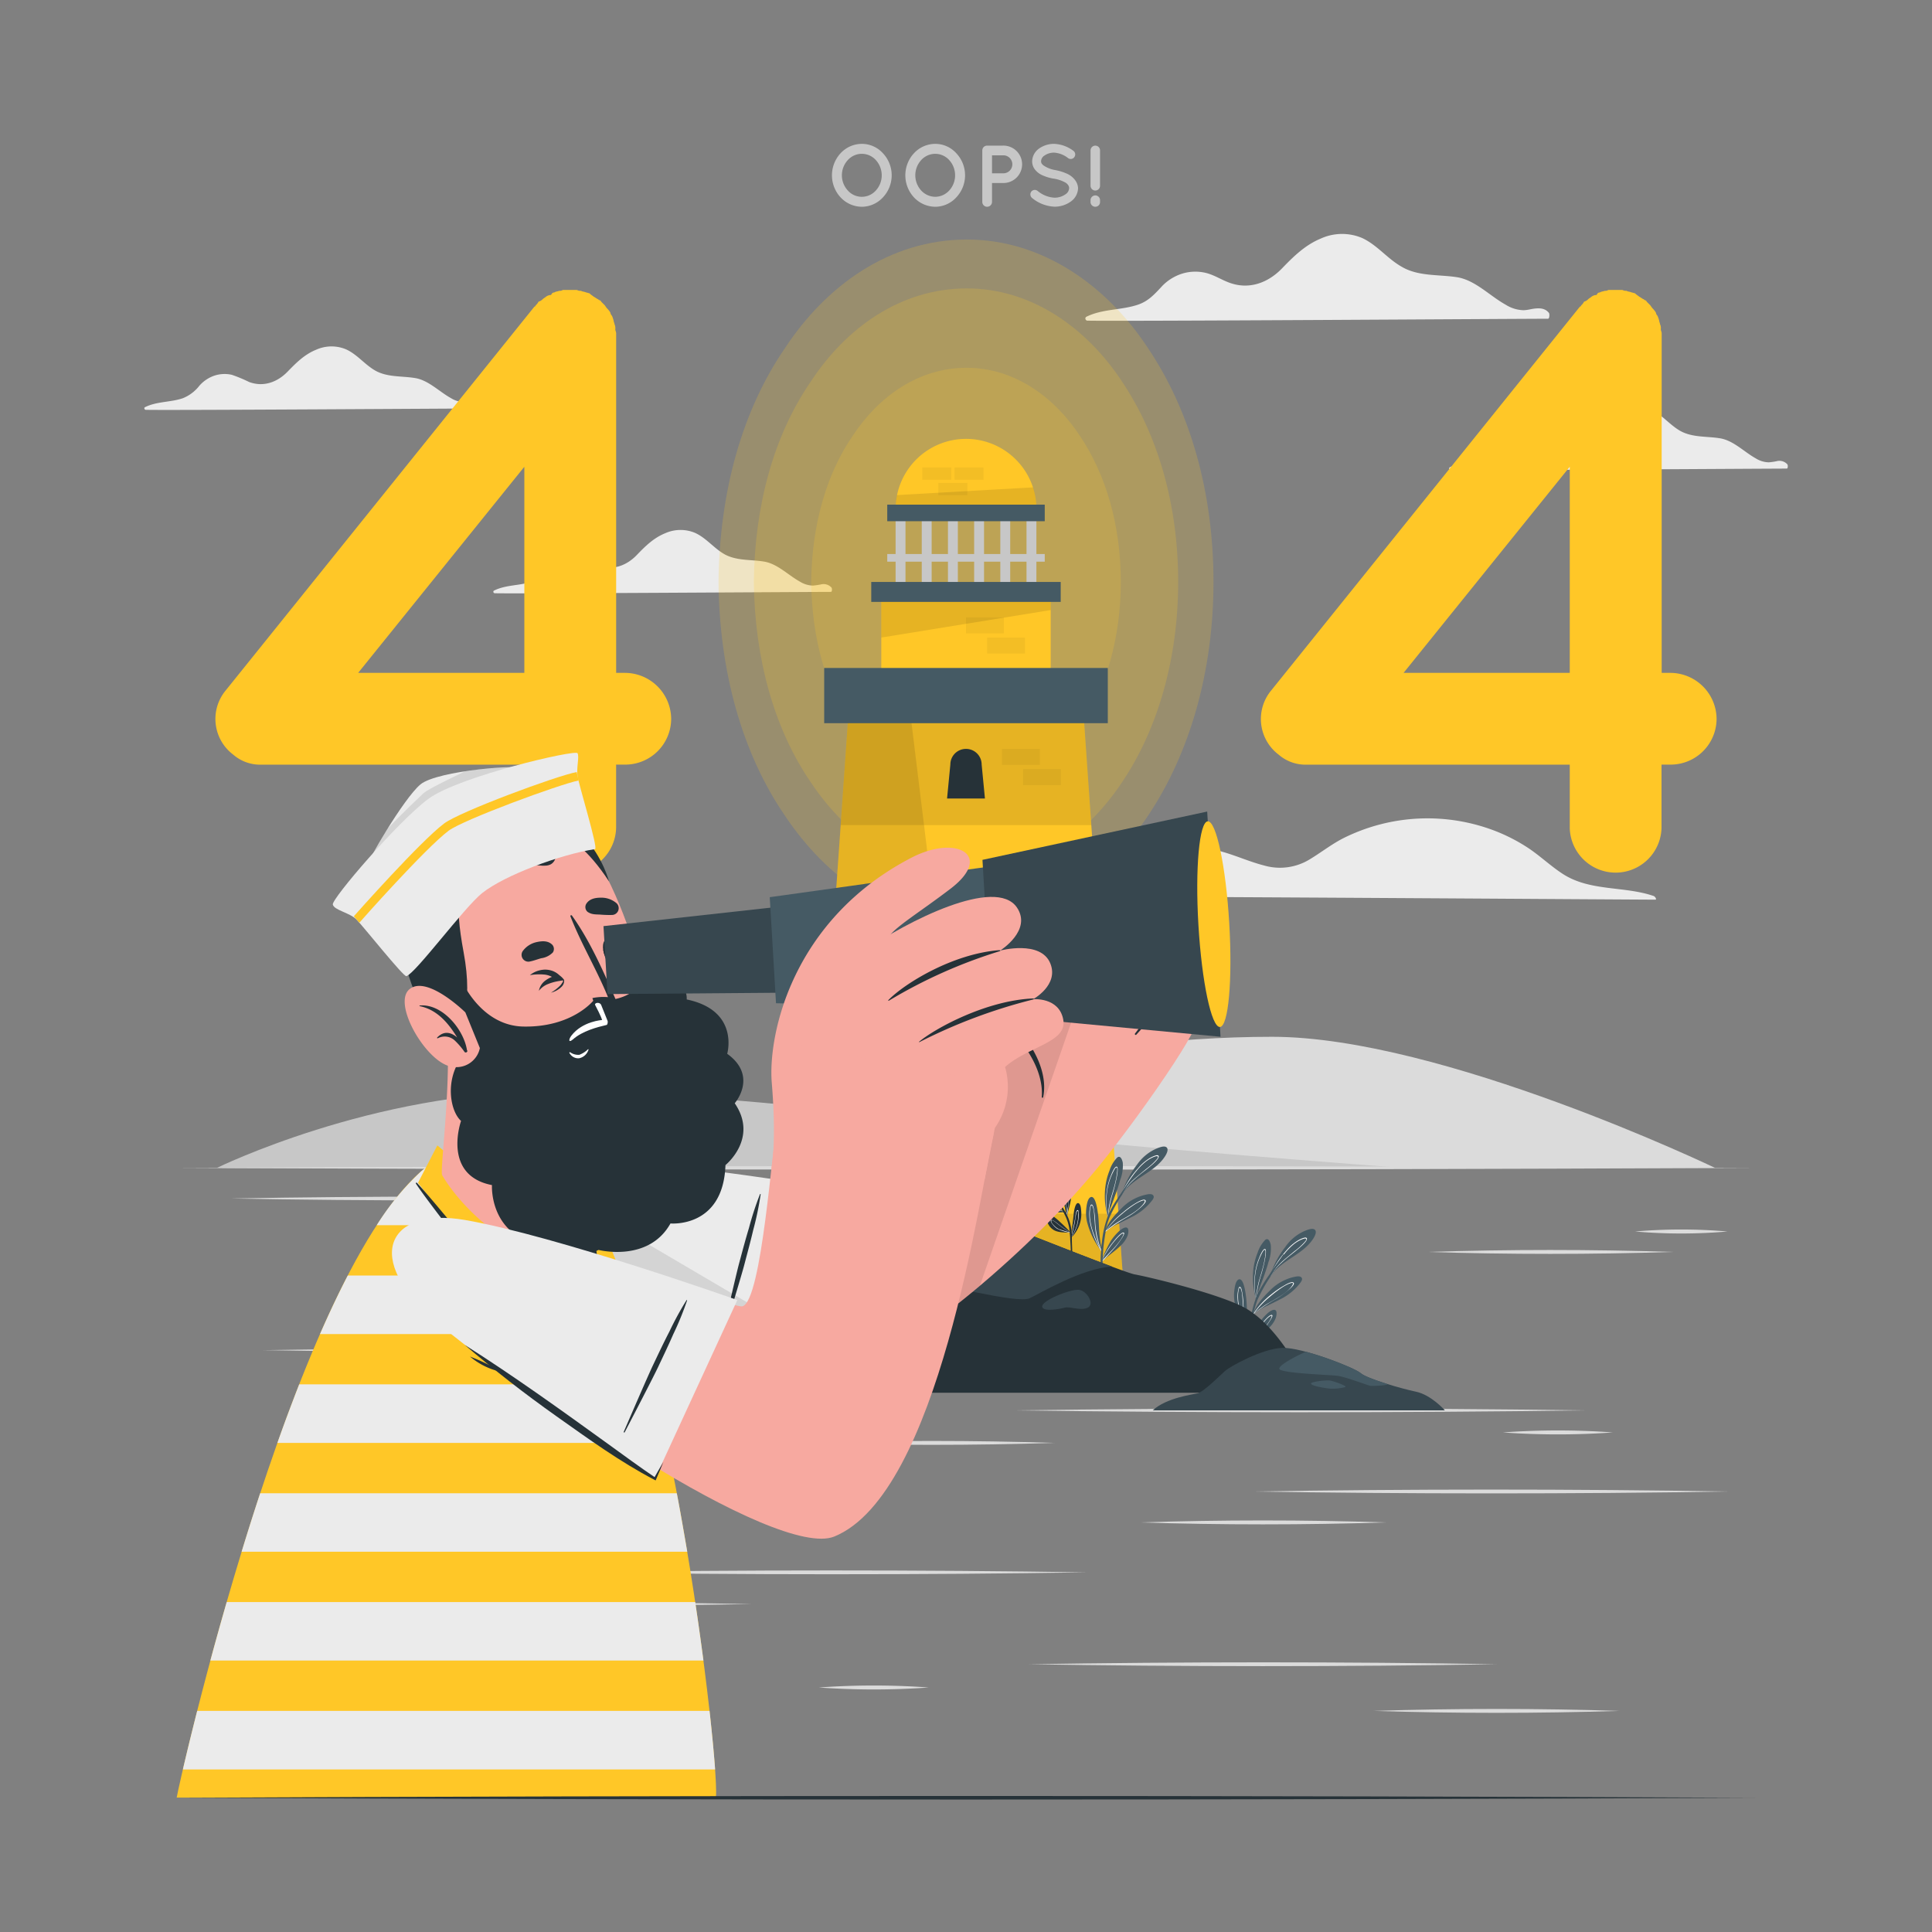 <svg xmlns="http://www.w3.org/2000/svg" viewBox="0 0 500 500"><rect x="0" y="0" width="500" height="500" fill="#808080" stroke="none"/><g id="freepik--background-complete--inject-118"><path d="M443.84,302.24s-70.73-33.92-114.6-33.92c-52.67,0-103.85,15.12-123.27,20.11-51,13.11-149.81,13.81-149.81,13.81Z" style="fill:#dbdbdb"></path><path d="M56.16,302.24s40.16-19.73,85.53-19.73c31.67,0,77.13,4.09,119.94,10.78,16.3,2.55,101.15,8.95,101.15,8.95Z" style="fill:#c7c7c7"></path><path d="M428.42,232.83c-4.77,0-123.93-.83-157.58-.83-2.36,0,.62-4.08,1.92-4.36,4.13-.91,8.45-1,12.65-1.39a41.48,41.48,0,0,0,12.06-3c3.31-1.4,6.62-3,10.2-3.58,6.94-1.08,13,2.67,19.52,4.33A14.73,14.73,0,0,0,339,222.37c3-1.81,5.74-4,8.89-5.56A48.73,48.73,0,0,1,386.83,215a45.94,45.94,0,0,1,8.52,4.36c3.18,2.09,5.92,4.75,9.1,6.81,7.06,4.57,15.79,3.08,23.48,5.7C428.36,232,428.83,232.83,428.42,232.83Z" style="fill:#ebebeb"></path><path d="M400.63,82.49c-6.31,0-112.54.7-119.22.49-.48,0-.74-.72-.26-1,4.21-2.08,9-1.66,13.36-3.13,2.57-.87,4.15-2.55,5.94-4.48A12.3,12.3,0,0,1,306,70.8a11.61,11.61,0,0,1,6-.19c2.16.51,4,1.75,6.08,2.52,5.11,1.93,10.07.1,13.71-3.68,3-3.11,6-6.05,10.05-7.72a13.31,13.31,0,0,1,10.64-.15C356.36,63.35,359,66.9,362.7,69,367,71.57,372.23,71,377,71.73s8.47,4.8,12.67,7.13a9.06,9.06,0,0,0,4.58,1.42c.94,0,1.86-.28,2.79-.4,1.45-.18,2.82-.13,3.8,1.07C401.09,81.25,401,82.49,400.63,82.49Z" style="fill:#ebebeb"></path><path d="M462.42,121.27c-4.61,0-82.17.51-87,.36-.35,0-.54-.53-.19-.7,3.07-1.52,6.56-1.22,9.75-2.29a10.44,10.44,0,0,0,4.33-3.27,9,9,0,0,1,4-2.64,8.6,8.6,0,0,1,4.39-.14,38.3,38.3,0,0,1,4.45,1.85c3.72,1.4,7.34.07,10-2.69,2.2-2.27,4.35-4.42,7.34-5.64a9.72,9.72,0,0,1,7.77-.11c2.84,1.29,4.79,3.88,7.46,5.44,3.17,1.85,7,1.42,10.46,2s6.18,3.51,9.25,5.21a6.56,6.56,0,0,0,3.35,1,17.4,17.4,0,0,0,2-.29,2.77,2.77,0,0,1,2.77.79C462.76,120.36,462.72,121.27,462.42,121.27Z" style="fill:#ebebeb"></path><path d="M215.05,153.18c-4.61,0-82.16.51-87,.35-.35,0-.54-.52-.19-.69,3.07-1.53,6.56-1.22,9.75-2.3a10.31,10.31,0,0,0,4.34-3.27,9,9,0,0,1,4-2.63,8.49,8.49,0,0,1,4.39-.14,39.91,39.91,0,0,1,4.44,1.84c3.73,1.41,7.35.07,10-2.68,2.19-2.28,4.35-4.42,7.33-5.64a9.72,9.72,0,0,1,7.77-.11c2.85,1.29,4.8,3.88,7.47,5.44,3.17,1.85,7,1.41,10.45,2s6.19,3.51,9.26,5.2a6.56,6.56,0,0,0,3.34,1,20,20,0,0,0,2-.29,2.79,2.79,0,0,1,2.77.78C215.39,152.27,215.36,153.18,215.05,153.18Z" style="fill:#ebebeb"></path><path d="M124.73,105.71c-4.61,0-82.17.51-87,.35-.35,0-.54-.52-.19-.69,3.07-1.52,6.56-1.22,9.75-2.3a10.28,10.28,0,0,0,4.33-3.27,9.08,9.08,0,0,1,4-2.63A8.49,8.49,0,0,1,60,97a38.3,38.3,0,0,1,4.45,1.85c3.72,1.4,7.34.07,10-2.69,2.2-2.27,4.35-4.42,7.34-5.64a9.72,9.72,0,0,1,7.77-.11c2.84,1.29,4.79,3.88,7.46,5.44,3.17,1.85,7,1.41,10.46,2s6.18,3.51,9.25,5.2a6.57,6.57,0,0,0,3.35,1,19.84,19.84,0,0,0,2-.29,2.79,2.79,0,0,1,2.77.78C125.07,104.8,125,105.71,124.73,105.71Z" style="fill:#ebebeb"></path></g><g id="freepik--Water--inject-118"><path d="M423.17,318.71a139.24,139.24,0,0,1,23.9,0,138.23,138.23,0,0,1-23.9,0Z" style="fill:#dbdbdb"></path><path d="M447.07,386c-39.47.66-83.36.64-122.86,0,39.51-.65,83.38-.67,122.86,0Z" style="fill:#dbdbdb"></path><path d="M188.81,349.42c-38.8.66-81.93.65-120.76,0,38.84-.65,82-.66,120.76,0Z" style="fill:#dbdbdb"></path><path d="M146.46,386c-21.17.67-42.47.67-63.63,0,21.16-.68,42.46-.68,63.63,0Z" style="fill:#dbdbdb"></path><path d="M281.35,406.92c-42.6.67-90,.65-132.59,0,42.64-.65,90-.66,132.59,0Z" style="fill:#dbdbdb"></path><path d="M358.65,394c-21.16.67-42.46.67-63.63,0,21.17-.68,42.47-.68,63.63,0Z" style="fill:#dbdbdb"></path><path d="M272.93,373.42c-21.16.67-42.46.67-63.63,0,21.17-.67,42.47-.67,63.63,0Z" style="fill:#dbdbdb"></path><path d="M419.14,442.78c-21.16.67-42.46.67-63.63,0,21.17-.67,42.47-.67,63.63,0Z" style="fill:#dbdbdb"></path><path d="M387.32,430.7c-38.9.67-82.15.65-121.08,0,38.94-.64,82.17-.66,121.08,0Z" style="fill:#dbdbdb"></path><path d="M185.57,321.27c-21.16.67-42.47.67-63.63,0,21.16-.67,42.46-.67,63.63,0Z" style="fill:#dbdbdb"></path><path d="M433,324c-21.16.67-42.47.67-63.63,0,21.16-.67,42.46-.67,63.63,0Z" style="fill:#dbdbdb"></path><path d="M168.89,310.17c-35,.67-74,.65-109.1,0,35.08-.64,74-.66,109.1,0Z" style="fill:#dbdbdb"></path><path d="M417.39,370.71a198.5,198.5,0,0,1-28.44,0,198.5,198.5,0,0,1,28.44,0Z" style="fill:#dbdbdb"></path><path d="M194.61,415.13c-36,.66-76,.65-112,0,36-.65,76-.67,112,0Z" style="fill:#dbdbdb"></path><path d="M410.06,365c-47.5.66-100.3.65-147.83,0,47.54-.65,100.32-.66,147.83,0Z" style="fill:#dbdbdb"></path><path d="M240.36,436.72a198.64,198.64,0,0,1-28.45,0,198.64,198.64,0,0,1,28.45,0Z" style="fill:#dbdbdb"></path><path d="M45.75,302.24c130.86-.61,277.64-.62,408.5,0-130.86.62-277.64.61-408.5,0Z" style="fill:#dbdbdb"></path></g><g id="freepik--Text--inject-118"><path d="M228.49,39.65a8.32,8.32,0,0,1,0,11.44,7.43,7.43,0,0,1-5.41,2.42,7.59,7.59,0,0,1-5.53-2.42,8.42,8.42,0,0,1,0-11.44,7.52,7.52,0,0,1,5.53-2.42A7.35,7.35,0,0,1,228.49,39.65Zm-.3,5.72a5.85,5.85,0,0,0-1.53-3.95,4.87,4.87,0,0,0-7.24,0,5.82,5.82,0,0,0,0,7.89,4.85,4.85,0,0,0,7.24,0A5.81,5.81,0,0,0,228.19,45.37Z" style="fill:#c7c7c7"></path><path d="M247.48,39.65a8.32,8.32,0,0,1,0,11.44,7.41,7.41,0,0,1-5.4,2.42,7.62,7.62,0,0,1-5.54-2.42,8.42,8.42,0,0,1,0-11.44,7.54,7.54,0,0,1,5.54-2.42A7.33,7.33,0,0,1,247.48,39.65Zm-.3,5.72a5.85,5.85,0,0,0-1.53-3.95,4.88,4.88,0,0,0-3.57-1.61,4.93,4.93,0,0,0-3.67,1.61,5.85,5.85,0,0,0,0,7.89,5,5,0,0,0,3.67,1.62,4.92,4.92,0,0,0,3.57-1.62A5.81,5.81,0,0,0,247.18,45.37Z" style="fill:#c7c7c7"></path><path d="M259.51,47.36h-2.78v4.91a1.26,1.26,0,0,1-1.27,1.24,1.25,1.25,0,0,1-1.24-1.24V38.93a1.23,1.23,0,0,1,1.24-1.24h4a4.84,4.84,0,1,1,0,9.67Zm-2.78-2.51h2.78a2.33,2.33,0,1,0,0-4.65h-2.78Z" style="fill:#c7c7c7"></path><path d="M266.9,49.58a1.17,1.17,0,0,1,1.65-.16,7.42,7.42,0,0,0,4.32,1.74,4.82,4.82,0,0,0,2.82-.84,2,2,0,0,0,1-1.62,1.28,1.28,0,0,0-.21-.73,2.17,2.17,0,0,0-.68-.68,9,9,0,0,0-3.09-1.06h-.05a11.8,11.8,0,0,1-2.91-.88,4.91,4.91,0,0,1-2.11-1.76,3.5,3.5,0,0,1-.52-1.86,4.19,4.19,0,0,1,1.81-3.3,6.67,6.67,0,0,1,3.91-1.2A8.9,8.9,0,0,1,277.75,39a1.17,1.17,0,0,1,.32,1.61,1.15,1.15,0,0,1-1.61.34,6.54,6.54,0,0,0-3.64-1.45,4.34,4.34,0,0,0-2.53.77,1.8,1.8,0,0,0-.86,1.42,1.17,1.17,0,0,0,.16.64,2.14,2.14,0,0,0,.61.58A7.84,7.84,0,0,0,273,44h0a13,13,0,0,1,3.12.95,5.28,5.28,0,0,1,2.26,1.87A3.68,3.68,0,0,1,279,48.7a4.37,4.37,0,0,1-1.94,3.5,7.11,7.11,0,0,1-4.18,1.29,9.79,9.79,0,0,1-5.79-2.26A1.21,1.21,0,0,1,266.9,49.58Z" style="fill:#c7c7c7"></path><path d="M282.23,48.06V38.93a1.25,1.25,0,0,1,1.24-1.24,1.23,1.23,0,0,1,1.22,1.24v9.13a1.23,1.23,0,0,1-1.22,1.25A1.24,1.24,0,0,1,282.23,48.06Zm1.24,5.45a1.23,1.23,0,0,1-1.24-1.24v-.46a1.25,1.25,0,0,1,1.24-1.24,1.24,1.24,0,0,1,1.22,1.24v.46A1.22,1.22,0,0,1,283.47,53.51Z" style="fill:#c7c7c7"></path></g><g id="freepik--number-2--inject-118"><path d="M444.25,186a11.89,11.89,0,0,1-12.09,11.88H430V214.3a11.88,11.88,0,0,1-23.75,0V197.89h-68a10.6,10.6,0,0,1-7.34-2.59A11.56,11.56,0,0,1,329,178.67l79.88-99.31c.22,0,.22-.22.43-.43a2.8,2.8,0,0,0,.65-.87,2.27,2.27,0,0,0,1.08-.64c.22-.22.65-.44.87-.65a2.25,2.25,0,0,1,1.29-.43c.21-.44.43-.65.86-.65.22-.22.65-.22,1.3-.43a1.27,1.27,0,0,0,.86-.22h3.67a1.92,1.92,0,0,0,1.08.22c.22.21.87.21,1.3.43.21,0,.65.21.86.21.44.44.86.65,1.08.87.43.21.65.43,1.08.65a.21.21,0,0,1,.22.21c.21,0,.64.22.64.43l.87.87c.21.21.43.64.65.86a6.22,6.22,0,0,1,.86,1.08,1.63,1.63,0,0,0,.43.86,8.8,8.8,0,0,1,.44,1.3c0,.21.21.65.21.86a2.4,2.4,0,0,1,.21,1.3c0,.43.22.65.22,1.08v87.87h2.16A12,12,0,0,1,444.25,186Zm-38-65.2-43,53.33h43Z" style="fill:#FFC727"></path></g><g id="freepik--number-1--inject-118"><path d="M173.7,186a11.89,11.89,0,0,1-12.09,11.88h-2.16V214.3a11.88,11.88,0,0,1-23.75,0V197.89h-68a10.6,10.6,0,0,1-7.34-2.59,11.56,11.56,0,0,1-1.94-16.63l79.88-99.31c.22,0,.22-.22.43-.43a3,3,0,0,0,.65-.87,2.32,2.32,0,0,0,1.08-.64c.21-.22.65-.44.86-.65a2.31,2.31,0,0,1,1.3-.43c.21-.44.43-.65.86-.65.22-.22.65-.22,1.3-.43a1.28,1.28,0,0,0,.86-.22h3.67a1.92,1.92,0,0,0,1.08.22c.22.21.86.21,1.3.43.21,0,.64.21.86.21.43.44.86.65,1.08.87.43.21.65.43,1.08.65a.21.21,0,0,1,.21.21c.22,0,.65.22.65.43l.87.87c.21.21.43.64.64.86a5.67,5.67,0,0,1,.87,1.08,1.56,1.56,0,0,0,.43.86,7.87,7.87,0,0,1,.43,1.3c0,.21.22.65.22.86a2.4,2.4,0,0,1,.21,1.3c0,.43.22.65.22,1.08v87.87h2.16A12,12,0,0,1,173.7,186Zm-38-65.2-43,53.33h43Z" style="fill:#FFC727"></path></g><g id="freepik--Lighthouse--inject-118"><g style="opacity:0.2"><path d="M314.05,150.61c0,23-6.07,44.3-16.95,60.5-10.65,16-27.35,28.12-46.85,28.12-20,0-36.45-12.15-47.1-28.12-11.13-16.2-17-37.46-17.2-60.5.25-23.3,6.07-44.31,17.2-60.52,10.65-16.2,27.1-28.1,47.1-28.1,19.5,0,36.2,11.9,46.85,28.1C308,106.3,314.05,127.31,314.05,150.61Z" style="fill:#FFC727"></path></g><g style="opacity:0.2"><path d="M304.91,150.61c0,19.75-5.21,38-14.54,51.86-9.12,13.69-23.44,24.1-40.15,24.1-17.15,0-31.25-10.41-40.38-24.1-9.54-13.89-14.53-32.11-14.75-51.86.22-20,5.21-38,14.75-51.88,9.13-13.89,23.23-24.09,40.38-24.09,16.71,0,31,10.2,40.15,24.09C299.7,112.63,304.91,130.64,304.91,150.61Z" style="fill:#FFC727"></path></g><g style="opacity:0.2"><path d="M290.06,150.61c0,14.41-3.8,27.7-10.61,37.84-6.65,10-17.1,17.58-29.29,17.58-12.51,0-22.8-7.6-29.46-17.58-7-10.14-10.6-23.43-10.76-37.84.16-14.57,3.8-27.71,10.76-37.85,6.66-10.13,17-17.58,29.46-17.58,12.19,0,22.64,7.45,29.29,17.58C286.26,122.9,290.06,136,290.06,150.61Z" style="fill:#FFC727"></path></g><polygon points="291.81 347.63 208.19 347.63 210.53 314.11 212.88 280.59 215.22 247.06 217.57 213.54 219.91 180.01 280.09 180.01 282.43 213.54 284.78 247.06 287.12 280.59 289.47 314.11 291.81 347.63" style="fill:#FFC727"></polygon><polygon points="282.43 213.54 217.57 213.54 219.91 180.01 280.09 180.01 282.43 213.54" style="opacity:0.1"></polygon><polygon points="291.81 347.63 208.19 347.63 210.53 314.11 289.47 314.11 291.81 347.63" style="opacity:0.1"></polygon><polygon points="287.12 280.59 212.88 280.59 215.22 247.06 284.78 247.06 287.12 280.59" style="opacity:0.1"></polygon><polygon points="219.91 180.01 235.03 180.01 255.56 347.63 208.19 347.63 219.91 180.01" style="opacity:0.1"></polygon><path d="M250,193.81h0a4.05,4.05,0,0,0-4.05,4.05l-.85,8.79h9.8l-.85-8.79A4.05,4.05,0,0,0,250,193.81Z" style="fill:#263238"></path><path d="M266.36,225.24h0a4,4,0,0,0-4.05,4l-.86,8.79h9.81l-.85-8.79A4.05,4.05,0,0,0,266.36,225.24Z" style="fill:#263238"></path><path d="M225.56,258.48h0a4.05,4.05,0,0,0-4.05,4l-.85,8.79h9.8l-.85-8.79A4.06,4.06,0,0,0,225.56,258.48Z" style="fill:#263238"></path><path d="M250,291.86h0a4,4,0,0,0-4.05,4l-.85,8.8h9.8l-.85-8.8A4,4,0,0,0,250,291.86Z" style="fill:#263238"></path><path d="M268.22,131.67H231.78a18.23,18.23,0,0,1,36.4-1.33C268.21,130.78,268.22,131.23,268.22,131.67Z" style="fill:#FFC727"></path><path d="M268.23,131.67H231.78a18,18,0,0,1,.34-3.54l35.24-2a18.32,18.32,0,0,1,.82,4.23C268.21,130.78,268.23,131.22,268.23,131.67Z" style="opacity:0.1"></path><rect x="221.4" y="140.98" width="23.32" height="2.56" transform="translate(375.32 -90.8) rotate(90)" style="fill:#c7c7c7"></rect><rect x="228.18" y="140.98" width="23.32" height="2.56" transform="translate(382.09 -97.58) rotate(90)" style="fill:#c7c7c7"></rect><rect x="234.95" y="140.98" width="23.32" height="2.56" transform="translate(388.87 -104.35) rotate(90)" style="fill:#c7c7c7"></rect><rect x="241.73" y="140.98" width="23.32" height="2.56" transform="translate(395.65 -111.13) rotate(90)" style="fill:#c7c7c7"></rect><rect x="248.51" y="140.98" width="23.32" height="2.56" transform="translate(402.42 -117.91) rotate(90)" style="fill:#c7c7c7"></rect><rect x="229.62" y="143.38" width="40.76" height="1.98" style="fill:#c7c7c7"></rect><rect x="255.28" y="140.98" width="23.32" height="2.56" transform="translate(409.2 -124.68) rotate(90)" style="fill:#c7c7c7"></rect><rect x="228.08" y="153.92" width="43.84" height="21.08" style="fill:#FFC727"></rect><polygon points="271.92 153.92 271.92 157.88 228.08 165 228.08 153.92 271.92 153.92" style="opacity:0.1"></polygon><g style="opacity:0.05"><rect x="270.75" y="289.73" width="9.8" height="4.14"></rect><rect x="265.28" y="294.95" width="9.8" height="4.14"></rect><rect x="234.59" y="228.51" width="9.8" height="4.14"></rect><rect x="229.12" y="233.73" width="9.8" height="4.14"></rect><rect x="223.67" y="228.51" width="9.8" height="4.14"></rect><rect x="247.04" y="120.98" width="7.5" height="3.17"></rect><rect x="242.85" y="124.98" width="7.5" height="3.17"></rect><rect x="238.69" y="120.98" width="7.5" height="3.17"></rect><rect x="218.28" y="293.3" width="9.8" height="4.14"></rect><rect x="259.31" y="193.81" width="9.8" height="4.14"></rect><rect x="264.77" y="199.04" width="9.8" height="4.14"></rect><rect x="250" y="159.78" width="9.8" height="4.14"></rect><rect x="255.47" y="165" width="9.8" height="4.14"></rect><rect x="249.29" y="256.64" width="9.8" height="4.14"></rect></g><rect x="213.3" y="172.87" width="73.4" height="14.29" style="fill:#455a64"></rect><rect x="225.48" y="150.61" width="49.03" height="5.16" style="fill:#455a64"></rect><rect x="229.62" y="130.6" width="40.76" height="4.29" style="fill:#455a64"></rect><path d="M275.29,313.74c-1.58.05-3.33.14-4.64-.88a4.71,4.71,0,0,1-2.11-4c0-.46.15-.74.64-.54a5.88,5.88,0,0,1,1.85,1.7,15.23,15.23,0,0,0,2.18,2.07c.56.43,1.17.8,1.74,1.22l.21.16.08.06h.05a.07.07,0,0,1,.06,0s0,0,0,0A.09.09,0,0,1,275.29,313.74Z" style="fill:#263238"></path><path d="M275.36,313.63c-1.38,0-2.87,0-4-.9a6.2,6.2,0,0,1-1.28-1.56c-.16-.26-.64-1-.44-1.34.36-.56,2,1.72,2.23,1.93a6.78,6.78,0,0,0,3.06,1.59l.21.16a7.5,7.5,0,0,1-2.29-.88,11.2,11.2,0,0,1-2.3-2.26c-.17-.18-.67-.76-.85-.4s.33,1,.43,1.17a6.42,6.42,0,0,0,1.22,1.48c1.1,1,2.59.93,4,1C275.36,313.61,275.36,313.62,275.36,313.63Z" style="fill:#fff"></path><path d="M276.15,314.7l0,.18h0a.05.05,0,0,1,0,0,.09.09,0,0,1-.09,0v-.06l0-.05h0c-.28-1.05-.39-2.13-.68-3.17s-.63-2-.83-3c-.13-.64-.57-3.85.84-3.45.63.17,1.06,1.08,1.29,1.62a6.82,6.82,0,0,1,.53,2.31C277.27,311,276.55,312.82,276.15,314.7Z" style="fill:#263238"></path><path d="M276.61,310.7a8,8,0,0,0-.23-2.18c-.06-.25-.37-1.43-.77-1.4s-.3.53-.33.7a6.82,6.82,0,0,0,.29,2.14,29.4,29.4,0,0,1,.51,4.28l0,.28,0,.23s0,.05,0,.07v.06a.07.07,0,0,0,.08,0l0-.18v.14h0l0-.15v-.27A31.89,31.89,0,0,0,276.61,310.7Zm-.48,3.24c0-.84-.12-1.68-.24-2.51s-.22-1.34-.37-2a7.19,7.19,0,0,1-.18-1.13c0-.3,0-1.38.59-.71a4.46,4.46,0,0,1,.55,2.12,10.29,10.29,0,0,1,0,2C276.37,312.45,276.24,313.19,276.13,313.94Z" style="fill:#fff"></path><path d="M277,319h-.06c-1.44-.07-3.35.06-4.55-.89a3.65,3.65,0,0,1-1.47-3.27c.31-1.33,2.11.27,2.58.65a43.41,43.41,0,0,1,3.53,3.43l0,0h0S277,319,277,319Z" style="fill:#263238"></path><path d="M277.05,319l-.25-.15c-.94-.6-1.87-1.24-2.75-1.92-.23-.17-1.85-1.61-2.09-1.09-.15.31.39.94.56,1.16a4.57,4.57,0,0,0,1.09,1,11.36,11.36,0,0,0,3.21,1l.15,0h0S277.06,319,277.05,319Zm-2.85-.82a4.45,4.45,0,0,1-1.24-.84c-.24-.23-1.09-1.09-.86-1.44.12-.19.22-.09.45,0l.3.18c.24.16.46.34.69.52.39.32.79.62,1.2.92.67.49,1.36.95,2.06,1.38A21.39,21.39,0,0,1,274.2,318.15Z" style="fill:#fff"></path><path d="M279.63,316.05a8.5,8.5,0,0,1-2.47,4.31h0a.08.08,0,0,1-.08,0s0-.06,0-.09l.07-.07c.24-2,.5-3.9.71-5.86,0-.47.4-3.41,1.31-2.93.56.3.59,1.5.64,2A8.47,8.47,0,0,1,279.63,316.05Z" style="fill:#263238"></path><path d="M279.11,313.43c-.05-.17-.14-.33-.32-.22-.35.22-.49,1.6-.55,2-.24,1.57-.61,3.09-1,4.64,0,.13-.07.26-.1.39l-.09.12a.08.08,0,0,0,.08,0,.08.08,0,0,1,0,0l.12-.16h0a10,10,0,0,0,1.42-2.77,9.2,9.2,0,0,0,.42-1.94A5.54,5.54,0,0,0,279.11,313.43Zm-1.85,6.64a.22.22,0,0,0-.05.08.75.75,0,0,1,.05-.16,29.83,29.83,0,0,0,.88-3.59c.1-.62.17-1.24.29-1.86.06-.25.18-1,.4-1.11s.21.17.23.33a3.46,3.46,0,0,1,0,.45A10,10,0,0,1,277.26,320.07Z" style="fill:#fff"></path><path d="M277.4,324.58h-.29c0-.26,0-.51,0-.76,0-1-.08-2.05-.14-3.07,0-.58-.07-1.16-.14-1.73V319s0-.1,0-.14a.77.77,0,0,0,0-.15,12.17,12.17,0,0,0-1-3.76c-.18-.4-.38-.79-.59-1.17l-.06-.11,0,0-.06-.12-.05-.08c-.66-1.17-1.43-2.29-2.15-3.42l-.61-1,0-.06,0-.07c-.9-1.43-1.8-2.88-2.74-4.28,0-.05.05-.1.08-.05.64.94,1.3,1.85,1.95,2.77l.26.37.52.73,1,1.47a43.74,43.74,0,0,1,2.65,4.29l.16.34.1.21c0,.08.07.16.11.25a13.37,13.37,0,0,1,1,4.53c0,.11,0,.22,0,.33a.81.81,0,0,0,0,.15v.08a.34.34,0,0,0,0,.1h0v.08c0,.1,0,.19,0,.28,0,1,.07,2.05.09,3.07Z" style="fill:#263238"></path><path d="M268.81,306.06c-.78-1.06-1.79-3.24-.63-4.38a1.23,1.23,0,0,1,1.64-.12,3.55,3.55,0,0,1,1.09,2c.53,1.86.88,3.75,1.55,5.56a1.5,1.5,0,0,1,.07.2s0,0-.06,0l-.06-.17A15.83,15.83,0,0,1,268.81,306.06Z" style="fill:#263238"></path><path d="M272.47,309.1s0,0,0,0a12.07,12.07,0,0,1-.74-1.37,26.86,26.86,0,0,1-1.13-3c-.12-.4-.69-2.35-1.39-1.57a1.75,1.75,0,0,0-.2,1.31,5,5,0,0,0,.6,1.82,9,9,0,0,0,2.62,2.73l.14.11,0,.05,0,0h0s.06,0,.06,0S272.48,309.11,272.47,309.1Zm-.31-.22a10.57,10.57,0,0,1-2.21-2.22,5.37,5.37,0,0,1-.73-1.48,4.27,4.27,0,0,1-.15-.71,2.54,2.54,0,0,1,0-.55c0-.4.17-.83.41-.88s.39.12.58.46a2.31,2.31,0,0,1,.18.35,7.71,7.71,0,0,1,.32.92c.17.52.33,1,.52,1.54.12.34.26.68.4,1a13.36,13.36,0,0,0,.87,1.68Z" style="fill:#fff"></path><path d="M188,318c-1.36.34-2.88.73-4.2.07a4.2,4.2,0,0,1-2.55-3.07c0-.41,0-.67.46-.59a5.08,5.08,0,0,1,1.92,1.16,14.33,14.33,0,0,0,2.27,1.41c.57.27,1.16.49,1.73.75l.22.1.08,0h0s0,0,.06,0l0,0A.07.07,0,0,1,188,318Z" style="fill:#263238"></path><path d="M188,317.88c-1.21.23-2.5.55-3.64-.07a6.09,6.09,0,0,1-1.4-1.13c-.18-.2-.74-.79-.62-1.09.21-.56,2.06,1.13,2.3,1.28a6,6,0,0,0,2.94.84l.22.1a6.89,6.89,0,0,1-2.16-.36,10,10,0,0,1-2.41-1.56c-.17-.12-.71-.54-.81-.19s.47.81.59.94a5.68,5.68,0,0,0,1.32,1.07c1.14.64,2.43.35,3.65.15Z" style="fill:#fff"></path><path d="M188.92,318.67v.16h0s0,0,0,0a.06.06,0,0,1-.08,0s0,0,0,0v-.07h0v0c-.43-.85-.72-1.78-1.16-2.63s-.9-1.61-1.26-2.46c-.23-.53-1.19-3.25.11-3.16.58,0,1.12.76,1.42,1.19a6,6,0,0,1,.87,1.92A19.2,19.2,0,0,1,188.92,318.67Z" style="fill:#263238"></path><path d="M188.6,315.1a7.2,7.2,0,0,0-.59-1.86c-.1-.2-.58-1.18-.93-1.08s-.16.51-.15.66a6.22,6.22,0,0,0,.62,1.82,26,26,0,0,1,1.23,3.64,2,2,0,0,0,0,.25c0,.07,0,.13,0,.2v.13a.06.06,0,0,0,.08,0,.86.86,0,0,1,0-.16.79.79,0,0,0,0,.13h0v-.16c0-.07,0-.14,0-.21A31.48,31.48,0,0,0,188.6,315.1Zm.16,2.91c-.19-.73-.41-1.44-.66-2.15s-.44-1.13-.68-1.68a6.12,6.12,0,0,1-.36-1c-.06-.25-.22-1.2.39-.72a3.94,3.94,0,0,1,.86,1.75,10.37,10.37,0,0,1,.32,1.75C188.7,316.67,188.72,317.34,188.76,318Z" style="fill:#fff"></path><path d="M190.43,322.28h0l-.05,0c-1.27.19-2.92.65-4.13,0a3.25,3.25,0,0,1-1.87-2.59c0-1.22,1.89-.15,2.37.1a39.89,39.89,0,0,1,3.69,2.36l0,0h0S190.46,322.27,190.43,322.28Z" style="fill:#263238"></path><path d="M190.46,322.23l-.24-.09c-.93-.35-1.85-.74-2.74-1.17-.23-.11-1.9-1.08-2-.58-.07.29.51.75.69.91a3.87,3.87,0,0,0,1.13.65,9.88,9.88,0,0,0,3,.31h.17S190.48,322.25,190.46,322.23Zm-2.62-.2a4,4,0,0,1-1.24-.51c-.25-.16-1.14-.76-1-1.1s.18-.12.4-.06a1.42,1.42,0,0,1,.29.1,6.36,6.36,0,0,1,.7.33c.4.2.8.4,1.21.58.67.31,1.35.58,2,.84A21,21,0,0,1,187.84,322Z" style="fill:#fff"></path><path d="M192.19,319.22a7.63,7.63,0,0,1-1.38,4.2l0,0a.06.06,0,0,1-.07,0,.06.06,0,0,1,0-.08l0-.07c-.14-1.75-.26-3.49-.44-5.24,0-.41-.25-3,.63-2.79.54.16.78,1.21.92,1.67A7.52,7.52,0,0,1,192.19,319.22Z" style="fill:#263238"></path><path d="M191.26,317c-.07-.13-.17-.26-.31-.13s-.14,1.48-.12,1.83c.07,1.42,0,2.81,0,4.22,0,.12,0,.24,0,.36l-.06.12a.06.06,0,0,0,.07,0v0a.8.8,0,0,0,.08-.16h0a8.92,8.92,0,0,0,.74-2.67,8.73,8.73,0,0,0,0-1.77A4.83,4.83,0,0,0,191.26,317Zm-.42,6.12,0,.08c0-.05,0-.1,0-.15a25.78,25.78,0,0,0,.12-3.29c0-.55-.07-1.11-.07-1.66,0-.24,0-.91.14-1.05s.21.11.26.25a2.79,2.79,0,0,1,.1.39A8.78,8.78,0,0,1,190.84,323.15Z" style="fill:#fff"></path><path d="M191.78,327.05l-.26.06-.15-.66c-.21-.89-.43-1.77-.67-2.65-.13-.5-.27-1-.43-1.49a.43.43,0,0,1,0-.05s0-.08,0-.12,0-.08,0-.13a10.9,10.9,0,0,0-1.54-3.09c-.23-.32-.47-.62-.73-.92a.27.27,0,0,0-.07-.08l0,0-.07-.09-.06-.06c-.79-.9-1.66-1.74-2.49-2.59l-.71-.74,0-.05-.06-.05c-1-1.08-2.08-2.18-3.15-3.24,0,0,0-.09.06-.05.72.69,1.46,1.38,2.2,2.06l.29.28.58.54c.39.36.77.73,1.14,1.1a37.93,37.93,0,0,1,3.08,3.26l.2.27a1.09,1.09,0,0,1,.13.17l.14.19a11.67,11.67,0,0,1,1.65,3.78c0,.09.06.19.08.28a.65.65,0,0,0,0,.13s0,.05,0,.07l0,.09h0s0,.05,0,.07l.06.24c.22.89.43,1.77.63,2.66Z" style="fill:#263238"></path><path d="M181,312.45c-.88-.78-2.15-2.5-1.34-3.7a1.09,1.09,0,0,1,1.41-.4,3.07,3.07,0,0,1,1.3,1.52c.8,1.52,1.45,3.11,2.35,4.57l.1.16s0,0,0,0l-.09-.14A14,14,0,0,1,181,312.45Z" style="fill:#263238"></path><path d="M184.7,314.44l0,0a12.8,12.8,0,0,1-.89-1.06,23.87,23.87,0,0,1-1.53-2.45c-.18-.32-1-1.92-1.49-1.11a1.54,1.54,0,0,0,0,1.17,4.49,4.49,0,0,0,.86,1.48,7.73,7.73,0,0,0,2.77,1.91l.14.07,0,0,0,0h0a0,0,0,0,0,.05,0A0,0,0,0,0,184.7,314.44Zm-.31-.13a9.52,9.52,0,0,1-2.33-1.54,4.78,4.78,0,0,1-.89-1.16,4.41,4.41,0,0,1-.26-.59,2.52,2.52,0,0,1-.13-.47c-.06-.35,0-.76.2-.84s.37,0,.59.29a3,3,0,0,1,.22.28c.16.23.31.49.45.74.23.42.47.84.72,1.25s.35.55.54.81a12,12,0,0,0,1.05,1.31Z" style="fill:#fff"></path><path d="M289.91,305.36c-.41,1.5-.93,3-1.46,4.42-.3.83-.61,1.65-.91,2.48a6.18,6.18,0,0,0-.63,2.82h0a.53.53,0,0,1,0,.13,0,0,0,0,1,0,0,.11.11,0,0,1-.19-.07.13.13,0,0,1,0-.06v0a3.54,3.54,0,0,1-.21-.84,20.19,20.19,0,0,1-.44-2.32,19.85,19.85,0,0,1,0-4.81,16.12,16.12,0,0,1,1.07-4.16,8.46,8.46,0,0,1,2-3.39c.86-.65,1.31.66,1.43,1.32A10.23,10.23,0,0,1,289.91,305.36Z" style="fill:#455a64"></path><path d="M289,301.93c-.55-.08-1.22,1.65-1.53,2.4a15.58,15.58,0,0,0-1,3.66,20,20,0,0,0,.17,6.82,2.56,2.56,0,0,0,.05.27,0,0,0,0,1,0,0,.13.13,0,0,0,0,.06.11.11,0,0,0,.19.07,5.42,5.42,0,0,1,0-.57c0-.18,0-.35,0-.51a26.72,26.72,0,0,1,1.16-5.45C288.65,306.61,289.76,302,289,301.93Zm-2.26,12.56q0,.38,0,.75c0-.19-.06-.37-.08-.56a22.42,22.42,0,0,1-.19-6,16.34,16.34,0,0,1,.74-3.31,15.73,15.73,0,0,1,.69-1.69c.12-.23.74-1.67,1.08-1.55s.09,1.45.08,1.48a8,8,0,0,1-.11.82c-.08.55-.21,1.11-.33,1.66-.29,1.19-.64,2.37-1,3.55A20.66,20.66,0,0,0,286.76,314.49Z" style="fill:#fff"></path><path d="M298,310.87a14.83,14.83,0,0,1-5.23,4.15c-1.05.56-2.13,1.07-3.2,1.6a16.06,16.06,0,0,0-2.79,1.56.44.44,0,0,0-.11.09,4.24,4.24,0,0,0-.63.64l-.05,0,0,.08s-.05,0,0,0,0-.07,0-.1h0a0,0,0,0,1,0-.07l0,0,0-.1c.64-2.28,2.61-4.39,4.25-6a12.43,12.43,0,0,1,5.82-3.42c.56-.13,1.86-.52,2.34,0S298.32,310.48,298,310.87Z" style="fill:#455a64"></path><path d="M296.46,310.64c-.41-.55-2,.43-2.41.66a23.16,23.16,0,0,0-3.38,2.43,21.5,21.5,0,0,0-4.58,4.9h0l-.06.06,0,.1,0,0a0,0,0,0,0,0,.07l.08-.07c.21-.19.43-.37.65-.55a.44.44,0,0,1,.11-.09,46.42,46.42,0,0,1,5-3.25,21.71,21.71,0,0,0,3.36-2.42C295.43,312.27,296.81,311.11,296.46,310.64Zm-.6,1c-1.5,1.82-3.8,3-5.79,4.16a25.15,25.15,0,0,0-3.83,2.7,22.76,22.76,0,0,1,4.21-4.39,29.85,29.85,0,0,1,2.77-2.12,13,13,0,0,1,1.62-.95,4.86,4.86,0,0,1,1.07-.38C296.61,310.56,296.11,311.33,295.86,311.64Z" style="fill:#fff"></path><path d="M285.06,323.6a.14.14,0,0,1-.11,0,.08.08,0,0,0,0,0,0,0,0,0,1,0,.05,0,0,0,0,1,0,0,20.2,20.2,0,0,1-3.64-7.48,10.47,10.47,0,0,1-.18-3.44c.09-.79.29-2.37,1-2.84,1.52-.95,2,4.1,2.1,4.86.14,1.38.16,2.78.26,4.17s.36,3,.58,4.53A.11.11,0,0,1,285.06,323.6Z" style="fill:#455a64"></path><path d="M285.06,323.6c-.06-.14-.11-.27-.16-.41a23.21,23.21,0,0,1-1.46-6.89,21,21,0,0,0-.39-3.54c-.07-.28-.25-1.37-.78-.91a8,8,0,0,0-.35,2.75,14.34,14.34,0,0,0,.6,3.5,23.48,23.48,0,0,0,2.35,5.48l.08.15a0,0,0,0,0,0-.05.05.05,0,0,1,0,0A.14.14,0,0,0,285.06,323.6ZM282.94,319a16.15,16.15,0,0,1-.81-3.43,11.12,11.12,0,0,1-.09-1.41,10,10,0,0,1,.07-1.1c.14-.89.25-1.11.4-1.12s.21.11.39.68a5.6,5.6,0,0,1,.22,1.14c.06.54.1,1.09.14,1.64.07,1.09.13,2.19.28,3.27a17.82,17.82,0,0,0,1.25,4.53A27.6,27.6,0,0,1,282.94,319Z" style="fill:#fff"></path><path d="M291.8,319.83a6.8,6.8,0,0,1-1.62,2.39c-1.35,1.38-3,2.45-4.41,3.73l-.63.59-.2.3.11-.33h0a27.76,27.76,0,0,1,2.48-5.45,14,14,0,0,1,2.2-2.54c.41-.34,1.35-1.06,1.93-.79S292,319.35,291.8,319.83Z" style="fill:#455a64"></path><path d="M290.89,319.05c-.59-.5-2.73,2.27-3,2.62a19.57,19.57,0,0,0-2.61,4.32c-.08.17-.15.34-.22.52l-.11.33s.18-.28.2-.3l.11-.11.52-.48c.9-1,1.81-2,2.69-3a18.54,18.54,0,0,0,1.73-2.31C290.31,320.49,291.15,319.27,290.89,319.05Zm-.31.83c-1.32,2.48-3.52,4.27-5.32,6.38l-.09.11.09-.2a21.61,21.61,0,0,1,2.11-3.6,20.33,20.33,0,0,1,1.61-2,10.29,10.29,0,0,1,1-1c.15-.13.6-.47.72-.38S290.67,319.71,290.58,319.88Z" style="fill:#fff"></path><path d="M301.57,299.15c-2.6,4.18-8,5.51-10.87,9.49v0c-.09.12-.17.25-.25.37a.09.09,0,0,1-.15,0s0,0,0-.07l.06-.09a23.34,23.34,0,0,1,3.89-7.42,11.9,11.9,0,0,1,5.52-4.37c.56-.19,1.66-.61,2.18-.08S301.9,298.63,301.57,299.15Z" style="fill:#455a64"></path><path d="M299.79,299.08c-.22-.22-.62-.05-.85,0a7.67,7.67,0,0,0-1.63.79,12.43,12.43,0,0,0-2.77,2.45,25.44,25.44,0,0,0-3.6,5.21,13.85,13.85,0,0,0-.59,1.31l-.06.16a.09.09,0,0,0,.15,0c.07-.12.16-.24.24-.36l0,0a14.83,14.83,0,0,1,1.77-2.34,34,34,0,0,1,3.42-3C296.35,302.89,300.56,299.84,299.79,299.08Zm-.46,1a17.68,17.68,0,0,1-2.72,2.46c-.94.78-1.89,1.55-2.82,2.35a17.43,17.43,0,0,0-2.05,2.07,13.16,13.16,0,0,0-1.38,2,19.42,19.42,0,0,1,1.09-2.13l0,0a35.54,35.54,0,0,1,2.44-3.48l0,0a15.4,15.4,0,0,1,2.6-2.69,9.11,9.11,0,0,1,1.73-1.08c.7-.32,1.3-.5,1.43-.27S299.55,299.79,299.33,300.07Z" style="fill:#fff"></path><path d="M294,303.38c-.77,1.18-1.52,2.37-2.26,3.57l-1,1.69,0,0-.38.61a40.84,40.84,0,0,0-3.17,5.71,18.33,18.33,0,0,0-1,3.29c0,.12,0,.23-.07.35h0l0,.19s0,.07,0,.11c-.18,1-.31,2-.44,2.92-.17,1.34-.25,2.68-.32,4,0,0,0,.08,0,.12a1.09,1.09,0,0,1,0,.18v.09a1,1,0,0,0,0,.17c0,.44-.05.87-.07,1.3l-.41-.06a26.89,26.89,0,0,1,.09-4,.22.22,0,0,1,0-.08l0-.39c0-.16,0-.32.05-.48,0-.38.09-.76.14-1.14a28,28,0,0,1,1.44-6.52c0-.06.05-.11.07-.17l0-.07a.5.5,0,0,1,.05-.13l.08-.19.15-.34,0-.11A44.2,44.2,0,0,1,290,309c.2-.3.39-.6.59-.89l.34-.5.51-.74,0,0c.81-1.16,1.64-2.31,2.44-3.48C294,303.27,294,303.33,294,303.38Z" style="fill:#455a64"></path><path d="M328.26,326.67c-.41,1.5-.93,3-1.46,4.42-.3.83-.61,1.65-.9,2.48a6.32,6.32,0,0,0-.64,2.82h0a.28.28,0,0,1,0,.13v0a.12.12,0,0,1-.19-.07.13.13,0,0,0,0-.06v0a3.67,3.67,0,0,1-.21-.84,20.16,20.16,0,0,1-.43-2.32,19.35,19.35,0,0,1-.05-4.81,16.3,16.3,0,0,1,1.07-4.17,8.56,8.56,0,0,1,2-3.38c.86-.66,1.3.66,1.42,1.32A10.09,10.09,0,0,1,328.26,326.67Z" style="fill:#455a64"></path><path d="M327.38,323.24c-.56-.09-1.23,1.65-1.54,2.4a15.45,15.45,0,0,0-1,3.66,20.48,20.48,0,0,0,.17,6.81c0,.09,0,.19,0,.28a0,0,0,0,1,0,0,.13.13,0,0,1,0,.06.12.12,0,0,0,.19.07V336c0-.18,0-.35,0-.52a26.09,26.09,0,0,1,1.15-5.44C327,327.92,328.11,323.35,327.38,323.24Zm-2.27,12.56c0,.25,0,.5,0,.75,0-.19-.07-.37-.09-.56a22.42,22.42,0,0,1-.18-6,15.78,15.78,0,0,1,.74-3.32,12.89,12.89,0,0,1,.69-1.68c.11-.23.74-1.67,1.07-1.55s.09,1.45.09,1.48c0,.27-.07.54-.11.82-.09.55-.21,1.11-.34,1.66-.29,1.19-.64,2.37-1,3.55A21.18,21.18,0,0,0,325.11,335.8Z" style="fill:#fff"></path><path d="M336.39,332.17a14.71,14.71,0,0,1-5.22,4.16c-1.06.56-2.14,1.07-3.21,1.6a15.43,15.43,0,0,0-2.79,1.56l-.11.08a4.67,4.67,0,0,0-.62.64.09.09,0,0,1-.06,0,.3.3,0,0,1,0,.08s0,0,0,0l0-.1h0a.06.06,0,0,1,0-.08l0,0s0-.07,0-.1c.64-2.28,2.61-4.39,4.25-6a12.63,12.63,0,0,1,5.82-3.43c.57-.12,1.86-.51,2.34,0S336.67,331.78,336.39,332.17Z" style="fill:#455a64"></path><path d="M334.81,332c-.41-.56-2,.43-2.41.66A23.71,23.71,0,0,0,329,335a21.51,21.51,0,0,0-4.58,4.9h0a.34.34,0,0,1-.06.06.3.3,0,0,0,0,.1l0,0a.06.06,0,0,0,0,.08l.08-.07.65-.56.11-.08a46.89,46.89,0,0,1,5-3.25,21.71,21.71,0,0,0,3.36-2.42C333.79,333.58,335.16,332.42,334.81,332Zm-.6,1c-1.5,1.82-3.8,3-5.78,4.16a24.09,24.09,0,0,0-3.84,2.7,22.87,22.87,0,0,1,4.22-4.4,30,30,0,0,1,2.76-2.11,12.6,12.6,0,0,1,1.63-.95,4.6,4.6,0,0,1,1.06-.38C335,331.87,334.47,332.64,334.21,333Z" style="fill:#fff"></path><path d="M323.41,344.91a.14.14,0,0,1-.11,0s0,0,0,0a0,0,0,0,1,0,.05s0,0-.05,0a20.36,20.36,0,0,1-3.64-7.48,10.53,10.53,0,0,1-.18-3.45c.1-.78.29-2.36,1-2.84,1.52-.94,2,4.1,2.1,4.86.14,1.39.16,2.79.27,4.17s.35,3,.58,4.54A.11.11,0,0,1,323.41,344.91Z" style="fill:#455a64"></path><path d="M323.41,344.9c-.05-.13-.11-.26-.15-.4a22.91,22.91,0,0,1-1.47-6.9,20,20,0,0,0-.39-3.53c-.07-.29-.25-1.37-.77-.91a7.91,7.91,0,0,0-.36,2.75,14.34,14.34,0,0,0,.6,3.5,23.91,23.91,0,0,0,2.35,5.48l.09.15a0,0,0,0,0,0-.05.08.08,0,0,0,0,0A.12.12,0,0,0,323.41,344.9Zm-2.12-4.58a17.47,17.47,0,0,1-.81-3.43,11.11,11.11,0,0,1-.08-1.41,6.7,6.7,0,0,1,.07-1.1c.13-.89.24-1.11.39-1.12s.21.11.39.68a5.47,5.47,0,0,1,.22,1.14c.06.54.11,1.09.14,1.64.07,1.09.13,2.19.29,3.27a17.4,17.4,0,0,0,1.24,4.53A28.62,28.62,0,0,1,321.29,340.32Z" style="fill:#fff"></path><path d="M330.15,341.14a6.68,6.68,0,0,1-1.62,2.38c-1.34,1.39-3,2.46-4.4,3.74-.22.19-.43.39-.64.59l-.2.3s0-.13.11-.33h0a27.6,27.6,0,0,1,2.49-5.46,13.55,13.55,0,0,1,2.2-2.53c.4-.34,1.34-1.06,1.93-.79S330.32,340.66,330.15,341.14Z" style="fill:#455a64"></path><path d="M329.25,340.36c-.6-.5-2.73,2.27-3,2.62a19.16,19.16,0,0,0-2.6,4.32c-.08.17-.16.34-.23.52s-.11.32-.11.33.18-.28.21-.3l.1-.11.52-.48c.9-1,1.81-2,2.69-3a17.6,17.6,0,0,0,1.73-2.31C328.66,341.8,329.51,340.58,329.25,340.36Zm-.32.82c-1.32,2.49-3.52,4.28-5.32,6.39l-.09.1a1.63,1.63,0,0,0,.09-.19,22.32,22.32,0,0,1,2.11-3.6,20.43,20.43,0,0,1,1.62-2,10.26,10.26,0,0,1,1-1c.16-.12.6-.46.72-.37S329,341,328.93,341.18Z" style="fill:#fff"></path><path d="M339.93,320.46c-2.61,4.18-8,5.51-10.87,9.49l0,0c-.09.12-.17.25-.25.37a.09.09,0,0,1-.15,0s0,0,0-.07l.06-.09a23.54,23.54,0,0,1,3.89-7.42,11.9,11.9,0,0,1,5.52-4.37c.56-.19,1.67-.61,2.19-.08S340.25,319.94,339.93,320.46Z" style="fill:#455a64"></path><path d="M338.15,320.39c-.22-.22-.63-.05-.86,0a7.67,7.67,0,0,0-1.63.79,12.38,12.38,0,0,0-2.76,2.45,25.49,25.49,0,0,0-3.61,5.21c-.22.43-.41.86-.59,1.31l-.06.16a.09.09,0,0,0,.15,0L329,330l0,0a14.83,14.83,0,0,1,1.77-2.34,36.31,36.31,0,0,1,3.42-3C334.7,324.2,338.91,321.14,338.15,320.39Zm-.47,1a17.23,17.23,0,0,1-2.72,2.46c-.94.78-1.89,1.55-2.82,2.35a17.35,17.35,0,0,0-2,2.07,13.22,13.22,0,0,0-1.39,2,20.32,20.32,0,0,1,1.09-2.13l0,0a34.37,34.37,0,0,1,2.44-3.48l0,0a15.71,15.71,0,0,1,2.59-2.69,9.11,9.11,0,0,1,1.73-1.08c.7-.32,1.3-.5,1.43-.27S337.91,321.1,337.68,321.38Z" style="fill:#fff"></path><path d="M332.36,324.69c-.77,1.18-1.52,2.37-2.26,3.57-.36.56-.7,1.13-1.05,1.69l0,0-.37.61a39.91,39.91,0,0,0-3.18,5.71,19.18,19.18,0,0,0-1,3.29c0,.12,0,.23-.07.35h0l0,.19s0,.07,0,.11c-.18,1-.31,2-.43,2.92-.18,1.34-.26,2.68-.33,4v.12c0,.06,0,.12,0,.18v.09a.91.91,0,0,1,0,.17c0,.43,0,.86-.07,1.3l-.41-.06a26.89,26.89,0,0,1,.09-4s0-.05,0-.08,0-.26,0-.39a3.91,3.91,0,0,1,.05-.48c0-.38.08-.76.13-1.14a28.35,28.35,0,0,1,1.44-6.52c0-.06.05-.12.07-.17l0-.08a.61.61,0,0,1,0-.12l.08-.19c.05-.12.1-.23.16-.35l0-.1a44.2,44.2,0,0,1,3.05-5.09l.6-.89.33-.5.51-.74,0,0c.81-1.17,1.64-2.31,2.44-3.48C332.3,324.58,332.39,324.64,332.36,324.69Z" style="fill:#455a64"></path><path d="M339.29,360.44H164.43s-.65-17,5.53-23.18,12.14-7.68,14.14-9a114.34,114.34,0,0,0,13.23-11.95c4.51-4.81,11-12,14.36-12.68s18.71-3.35,21.88-2.28,20.33,13.51,22.17,14.05,34.95,13.9,37.95,14.42,20.18,4.56,27.73,8.25C331.77,343.14,339.29,360.44,339.29,360.44Z" style="fill:#263238"></path><path d="M287.79,327.79c-7.68.35-19.05,7.15-21.3,8.19-3.31,1.55-23.22-4-31.07-4.67s-10.35-10.42-9.87-12-8.58-4.38-7.45-8.14c.66-2.2,21.09-6.58,21.09-6.58,6.26,4,15.25,10.41,16.55,10.79S277.37,323.93,287.79,327.79Z" style="fill:#37474f"></path><path d="M205,328.27c.15-2.6,8.76-7.07,11-6.66s6.64,4.13,7.26,5.58,3.51,8.46.75,8.51-8-4-10.89-4.11S204.82,330.4,205,328.27Z" style="fill:#37474f"></path><path d="M269.74,338.28c-.54-1.62,7.45-4.76,9.53-4.47s4.08,3.71,2.25,4.61-4.53-.37-5.94,0S270.15,339.51,269.74,338.28Z" style="fill:#37474f"></path><path d="M164.25,364.17H127.1c-4,0,4.57-9.9,8.07-11.34s12.66-.62,14.91,1,11.79,6.66,13,7.5A2.77,2.77,0,0,1,164.25,364.17Z" style="fill:#37474f"></path><path d="M298.34,365h75.6s-3.54-4-7.45-4.82-12.76-3.4-14.36-4.82-15.08-6.67-20.22-6.53-13.65,4.83-14.9,6-5.58,5.39-7,5.74S301.84,361.74,298.34,365Z" style="fill:#37474f"></path><path d="M359.08,358.35a23.17,23.17,0,0,1-4.36.31c-.61-.06-6.54-2.38-8.72-2.62s-14-.64-14.86-1.68c-.65-.78,3.86-3.24,6.83-4.52,5.88,1.56,13,4.51,14.16,5.52.82.73,3.56,1.75,6.57,2.7Z" style="fill:#455a64"></path><path d="M339.29,358.07c0-.52,3.92-.91,4.82-.8s4.8,1.46,4,1.72a12.82,12.82,0,0,1-3.81.39C343.06,359.3,339.29,358.66,339.29,358.07Z" style="fill:#455a64"></path></g><g id="freepik--Character--inject-118"><path d="M128.17,317.52c17.27,12.21,70.17,38.59,93.69,35,15.85-2.44,55.42-39.43,62.77-51.91,3-5.11-33.94-36.38-39.23-32.9-5.76,3.79-30.29,38.83-34.84,40.15s-48.43-6.08-72.87-7.3C123.05,299.79,120.26,311.93,128.17,317.52Z" style="fill:#f7a9a0"></path><path d="M275.89,311.13c8.27-7.08,30.12-37.74,33.07-44.74s10-27.75,4.86-30.56-7.67,3.11-7.67,3.11,1.88-10.08-3.84-11.59c-4.56-1.2-8.58,6.93-8.58,6.93s1.48-11.16-4.38-11.93c-5.34-.7-7.46,9.16-7.46,9.16s.29-9.46-5-9.14c-6.35.38-6.86,16.75-10.7,24.23-.87,1.7-32.84,34.36-32.84,34.36Z" style="fill:#f7a9a0"></path><path d="M281.52,231.16c-1.63,12.23-2.66,17.24-9.33,27-.13.19.13.43.28.24,7.4-9,9.06-14.87,9.64-27.3C282.14,230.55,281.6,230.59,281.52,231.16Z" style="fill:#263238"></path><path d="M293.62,234.31c-1.52,12.47-4.12,17.9-10.35,28.69-.09.16.16.32.26.17,7-10.07,10.62-16.25,10.5-28.91C294,233.69,293.69,233.74,293.62,234.31Z" style="fill:#263238"></path><path d="M305.84,239.47c-2.34,12-4.7,18.29-12.09,28a.22.22,0,0,0,.34.29c8.49-9.16,11.5-17,12.11-28.17C306.24,238.82,306,238.72,305.84,239.47Z" style="fill:#263238"></path><path d="M233.37,281s6-13,8.55-19.26,7.27-25.08,12.88-26.65c6.31-1.77,7.53,15.81,3.08,27.08,0,0,15.59,12.36,11.83,23.39-.82,2.38-9.47,12.07-12.33,12.48Z" style="fill:#f7a9a0"></path><path d="M257.84,263.44c6.23,4.59,12.34,12.78,11.77,20.49a.18.18,0,0,0,.35.05c1.73-8.18-5.24-17.72-11.06-21.49C257.78,261.77,256.22,262.25,257.84,263.44Z" style="fill:#263238"></path><path d="M291.53,223.34,270.78,283.2,264,302.71l-10.39,30c-12,10.11-24.43,18.67-31.78,19.8-23.52,3.63-76.41-22.77-93.69-35-7.92-5.59-5.12-17.72,9.52-17,24.44,1.22,68.31,8.62,72.87,7.3,2.89-.85,13.89-15.34,23-26.75l-.16-.12s6-13,8.54-19.27,7.26-25.07,12.88-26.64c4.81-1.35,6.66,8.52,5.3,18.29,3.45-3.63,5.87-6.28,6.11-6.73,3.84-7.49,4.35-23.86,10.69-24.24,5.27-.32,5,9.15,5,9.15s2.13-9.87,7.47-9.17A3.9,3.9,0,0,1,291.53,223.34Z" style="opacity:0.1"></path><path d="M197.09,355.93l12.54-49.33s-49-7.82-73.08-7.54c-20.22.24-24.63,14.65-2.13,27.47C155.71,338.67,197.09,355.93,197.09,355.93Z" style="fill:#ebebeb"></path><path d="M196.71,309a78.09,78.09,0,0,0-2.88,8.81c-.93,3.05-1.74,6.13-2.56,9.19s-3.64,15.43-4.34,18.51c0,.14.22.17.26,0,.94-3.05,4.64-15.15,5.43-18.17s1.61-6,2.31-9a79,79,0,0,0,1.93-9.29C196.87,309,196.74,309,196.71,309Z" style="fill:#263238"></path><path d="M200.78,341.41l-3.69,14.52s-41.37-17.26-62.67-29.4c-19.77-11.27-18.77-23.76-4.52-26.77Z" style="opacity:0.1"></path><path d="M185.15,465.46l-139.42-.24c.35-2.87,29.44-132.19,63.16-162,11.58-10.23,33.74-2.63,36.52-.36C172.38,324.9,187.18,463.78,185.15,465.46Z" style="fill:#FFC727"></path><path d="M185.07,457.93H47.33c.89-3.83,2.14-9,3.7-15.15h132.6C184.31,448.9,184.8,454.07,185.07,457.93Zm-5.15-43.32H58.67c-1.53,5.3-2.94,10.38-4.23,15.14H182.05C181.42,425,180.71,419.9,179.92,414.61Zm-4.76-28.16H67.33c-1.68,5.09-3.28,10.16-4.8,15.14H177.86C177,396.61,176.13,391.53,175.16,386.45Zm-6-28.18H77.43c-1.94,5-3.83,10-5.64,15.15H172.56C171.47,368.29,170.32,363.21,169.11,358.27Zm-8.27-28.16H90c-2.45,4.73-4.85,9.82-7.18,15.14h82.86C164.14,339.89,162.53,334.81,160.84,330.11Zm-15.43-27.24a9.72,9.72,0,0,0-1.63-.93H110.55a15.81,15.81,0,0,0-1.66,1.3A68.36,68.36,0,0,0,97.5,317.08h57.92C152.3,310.71,149,305.78,145.41,302.87Z" style="fill:#ebebeb"></path><path d="M148.06,299.46l-7.24,20.08-27.64-23.11-5,9.68s27.11,35.7,27.11,34l6.66-16.9,12.64,10.26-3.41-28.2Z" style="fill:#FFC727"></path><path d="M153.72,319.41c-.73-4.63-1.32-9.33-2.27-13.92,0-.17-.31-.22-.34,0-.58,4.59,2.29,22.31,2.64,26.59l-.05-.05c-.53-.44-11.67-9-11.76-8.82-1.52,2.73-6.42,15-6.73,16.14-4.29-5.67-22.34-27.93-27.29-33.22-.14-.15-.39,0-.28.19,3.88,6,27.25,35.46,27.54,35.35.21.13,6.31-15,6.95-17.85,1.92,1.9,13.27,11.64,13.24,10.94A143.61,143.61,0,0,0,153.72,319.41Z" style="fill:#263238"></path><path d="M142.35,323.7c-8,2.14-22.16-9.75-27.91-19.55-.39-.67.44-7.9,1-16.74.34-5.36.6-11.34.44-16.81,0-1.12,34.57,7.32,34.57,7.32s-3,11.57-2.7,21.11a12.89,12.89,0,0,0,.3,2.24,2.86,2.86,0,0,1,.06.37C149,305.89,150.07,321.62,142.35,323.7Z" style="fill:#f7a9a0"></path><path d="M118,270.68c1.87,9.2,8.28,31.39,26.61,31.26a20.9,20.9,0,0,0,3.5-.29,1.35,1.35,0,0,0,0-.38,13,13,0,0,1-.31-2.23c-.34-9.55,2.71-21.12,2.71-21.12S125.52,271.82,118,270.68Z" style="fill:#263238"></path><path d="M104.7,234.89c-1.69,12.61,10.38,46.27,20.2,52.6,14.23,9.17,34.69,6.9,41.76-9.56,6.86-15.95-9.63-59.54-20.34-65C130.56,204.9,107.19,216.25,104.7,234.89Z" style="fill:#f7a9a0"></path><path d="M113,270.64c6.84-2.08,9.49-10.67,7-24.1s-1.61-18.87,4.27-22.34,14.4.67,17.73-.3,1.06-6.29,3.82-7c1.36-.36,6.23,2.69,11.79,11.21,0,0-6.35-25.2-33.2-16.71-25,7.9-22,28.91-20.46,35C106.41,256.36,113,270.64,113,270.64Z" style="fill:#263238"></path><path d="M95.1,224c-.56-.25,9.38-17.41,13.72-21s26.58-5.39,27.6-4S96.41,224.62,95.1,224Z" style="fill:#ebebeb"></path><path d="M136.41,199c1,1.37-40,25.62-41.31,25-.28-.12,2.12-4.57,5.12-9.4,0,0,0,0,0-.06,3.74-3.92,8.32-8.26,9.34-9.22s6.12-3.46,10.81-5.71C127.77,198.49,135.81,198.19,136.41,199Z" style="opacity:0.1"></path><path d="M105.18,252.63c-.73.25-11.16-12.88-12.92-14.66s-5.8-2.41-6.13-3.88,16.9-21.54,24.74-27.35,38.09-12.82,38.6-11.81-.33,3.66,0,5.94,5.4,18.74,4.53,18.88c-8.88,1.35-23.36,6.73-29.24,11.39C120,235,107.65,251.8,105.18,252.63Z" style="fill:#ebebeb"></path><path d="M93,238.8l-1.43-1.67c.7-.79,17.17-19.34,23.35-24,4.07-3.08,29.05-12.33,34.33-13.33l.5,2.19c-5,1-29.82,10.14-33.65,13C110,219.58,93.14,238.61,93,238.8Z" style="fill:#FFC727"></path><path d="M119.1,260.45s4.19,7.74.13,13.55-2.71,13.59.09,16.09c0,0-5,14.08,8,16.61,0,0-.89,14.33,14.9,15.78,0,0,4.75,4.83,12.68,1,0,0,12.92,3.33,18.62-6.85,0,0,13.68,1.28,14.23-15.11,0,0,8.61-6.91,2.4-16,0,0,6.12-7-1.95-12.8,0,0,3.27-11.21-10.48-14.06a5.08,5.08,0,0,0-4.71-5.34s-6.91-3-8.35-7c0,0,2.55,8.42-1.93,10.94-4,2.26-9.08,1.6-9.08,1.6s-5.49,7.06-18.22,6.81c-11-.22-15.94-11.88-15.94-11.88Z" style="fill:#263238"></path><path d="M120.43,262s-9.9-9.73-14.45-6,4.33,18.85,10.69,20a6.17,6.17,0,0,0,7.52-4.76Z" style="fill:#f7a9a0"></path><path d="M108.63,260.22c-.1,0-.09.15,0,.17,4.49.91,7.41,4.38,9.69,8.11-1.53-1.32-3.38-1.85-5.17,0-.1.1,0,.25.15.2a3.82,3.82,0,0,1,4.35.54,18.64,18.64,0,0,1,2.57,3c.27.34.91,0,.68-.39a.41.41,0,0,0-.05-.09C120,266.38,114.45,259.7,108.63,260.22Z" style="fill:#263238"></path><path d="M156.11,245.78c0-.09.21.05.24.14.73,2.3,2,4.81,4.27,4.84.07,0,.1.12,0,.13C158,251.42,156.43,248.07,156.11,245.78Z" style="fill:#263238"></path><path d="M157.3,242.7c3.56-1.57,6.42,5.66,3.13,7.11S154.32,244,157.3,242.7Z" style="fill:#263238"></path><path d="M137,248.86c1.07-.2,2-.57,3.07-.87a5.19,5.19,0,0,0,3-1.49,1.63,1.63,0,0,0-.14-2c-1.09-1.1-2.64-1-4.07-.68a6,6,0,0,0-3.61,2.37A1.76,1.76,0,0,0,137,248.86Z" style="fill:#263238"></path><path d="M158.47,236.79a28.26,28.26,0,0,1-3.19-.1c-1.23-.05-2.21,0-3.24-.72a1.64,1.64,0,0,1-.35-2c.8-1.34,2.31-1.65,3.79-1.65a6,6,0,0,1,4.07,1.42A1.76,1.76,0,0,1,158.47,236.79Z" style="fill:#263238"></path><path d="M147.55,272.32a3.66,3.66,0,0,0,2.38.66,6.35,6.35,0,0,0,2.24-1.43.09.09,0,0,1,.14.09,3.23,3.23,0,0,1-2.45,2.24,2.57,2.57,0,0,1-2.49-1.38C147.28,272.38,147.44,272.27,147.55,272.32Z" style="fill:#fff"></path><path d="M137.14,252.36a6.59,6.59,0,0,1,1.73-1,7,7,0,0,1,2-.42,5.71,5.71,0,0,1,2.17.35,5.24,5.24,0,0,1,1.95,1.32l1,1.06-1.35.22a13.31,13.31,0,0,0-2.79.77,5.57,5.57,0,0,0-2.39,1.76,4.3,4.3,0,0,1,1.83-2.76,7.62,7.62,0,0,1,3.06-1.28l-.35,1.28a5.22,5.22,0,0,0-3.09-1.44A14.66,14.66,0,0,0,137.14,252.36Z" style="fill:#263238"></path><path d="M142.59,256.9a11.54,11.54,0,0,0,2.48-1.94c.16-.2.76-1,.66-1.2a6.42,6.42,0,0,0-1-1.38,4.54,4.54,0,0,1,1.26,1.25,2.11,2.11,0,0,1-.6,1.69A5.81,5.81,0,0,1,142.59,256.9Z" style="fill:#263238"></path><path d="M148.27,269c2.46-2.19,6.29-3.18,8.74-3.75.25-.13.3-.73.25-1h0l-1.91-4.75c.75.09,4.5.36,4.12-.53-3.19-7.3-6.73-15.43-11.44-22a.22.22,0,0,0-.39.21c2.79,7.14,6.8,13.75,9.71,20.88a14.29,14.29,0,0,0-4,.23c-.22.16,2.27,4.91,2.47,5.72,0,0-5.08.3-7.95,4.05C147.13,269,147.09,270,148.27,269Z" style="fill:#263238"></path><path d="M148.27,269c2.46-2.19,6.29-3.18,8.74-3.75.25-.13.3-.73.25-1h0l-1.72-4.28c-.54-.77-1.79-.38-1.51.13s1.59,3.07,1.79,3.88c0,0-5.08.3-7.95,4.05C147.13,269,147.09,270,148.27,269Z" style="fill:#fff"></path><polygon points="234.77 256.65 157.22 257.27 156.18 239.68 233.26 231.16 234.77 256.65" style="fill:#37474f"></polygon><polygon points="278.5 261.23 200.83 259.64 199.21 232.19 276.15 221.46 278.5 261.23" style="fill:#455a64"></polygon><polygon points="315.87 268.31 256.64 262.74 254.26 222.53 312.42 210.03 315.87 268.31" style="fill:#37474f"></polygon><path d="M318.13,238.93c.87,14.7-.21,26.72-2.41,26.85s-4.7-11.68-5.57-26.38.22-26.71,2.42-26.84S317.26,224.24,318.13,238.93Z" style="fill:#FFC727"></path><path d="M109.57,333.61c25.08,26.49,91.6,70,106.33,64.05,27.17-11.05,37.67-88.8,41.17-103.9,1.49-6.44-54-10.87-55.75-4-1.51,6-4.09,46.84-9.17,48.31-2.08.61-32.49-11.82-67-19.78C98.67,312.17,102.15,325.77,109.57,333.61Z" style="fill:#f7a9a0"></path><path d="M199.65,302.35s1.38-6.36.08-22.17c-1-12.36,5.2-42.11,36.11-58.19,11.85-6.16,21.34-.54,10.17,8-7.86,6-13.83,9.56-15.85,12.25,0,0,15.19.26,20.16,7.52A161.32,161.32,0,0,1,262,269.71a34.73,34.73,0,0,1-3.53,2.51,18.5,18.5,0,0,1-1,19.69l-2.64,13.31Z" style="fill:#f7a9a0"></path><path d="M202.2,269.31C205.93,264,214,252.84,223.81,246c10.88-7.57,33.87-19.23,39.37-11.14,4,5.93-4.35,11.15-4.35,11.15s10.52-2.82,13,3.34c2.25,5.6-4.47,9.25-4.47,9.25s6.67-.61,7.8,5.21c1.37,7-12.85,7.14-17.59,15.42C256.5,281.11,202.2,269.31,202.2,269.31Z" style="fill:#f7a9a0"></path><path d="M229.89,258.84c4.33-4.43,16.74-12,28.7-12.94.27,0,.43.18.19.25A129.58,129.58,0,0,0,230,259C229.9,259,229.85,258.89,229.89,258.84Z" style="fill:#263238"></path><path d="M237.86,269.6c4.12-3.44,17.26-10.64,29.41-11.2.27,0,.42.19.18.25a139.2,139.2,0,0,0-29.53,11.06C237.86,269.74,237.8,269.64,237.86,269.6Z" style="fill:#263238"></path><path d="M169.51,382.67l21.31-46.22S144,319.83,120.33,315.73c-19.92-3.45-26.88,9.92-7.09,26.62C132,358.16,169.51,382.67,169.51,382.67Z" style="fill:#ebebeb"></path><path d="M177.68,336.47a79.51,79.51,0,0,0-4.44,8.14c-1.47,2.83-2.82,5.71-4.19,8.58s-6.39,14.5-7.64,17.4c0,.13.19.21.25.09,1.48-2.83,7.32-14.06,8.65-16.88s2.68-5.63,3.92-8.48a78.15,78.15,0,0,0,3.59-8.78C177.83,336.48,177.72,336.41,177.68,336.47Z" style="fill:#263238"></path><path d="M120.18,348c12.76,8.08,25,16.9,37.22,25.72,4.07,2.94,8.11,5.93,12.26,8.72l-.42.13c.8-1.41,1.6-2.81,2.44-4.2-.64,1.6-1.33,3.18-2,4.76l-.3-.15c-9-4.71-17.12-10.62-25.35-16.44s-16.16-12-23.83-18.54Z" style="fill:#263238"></path><path d="M121.63,351.07a54.1,54.1,0,0,1,8.25,4,18.45,18.45,0,0,1-8.25-4Z" style="fill:#263238"></path></g><g id="freepik--Line--inject-118"><path d="M45.75,465.26c130.86-.62,277.64-.62,408.5,0-130.86.61-277.64.61-408.5,0Z" style="fill:#263238"></path></g></svg>